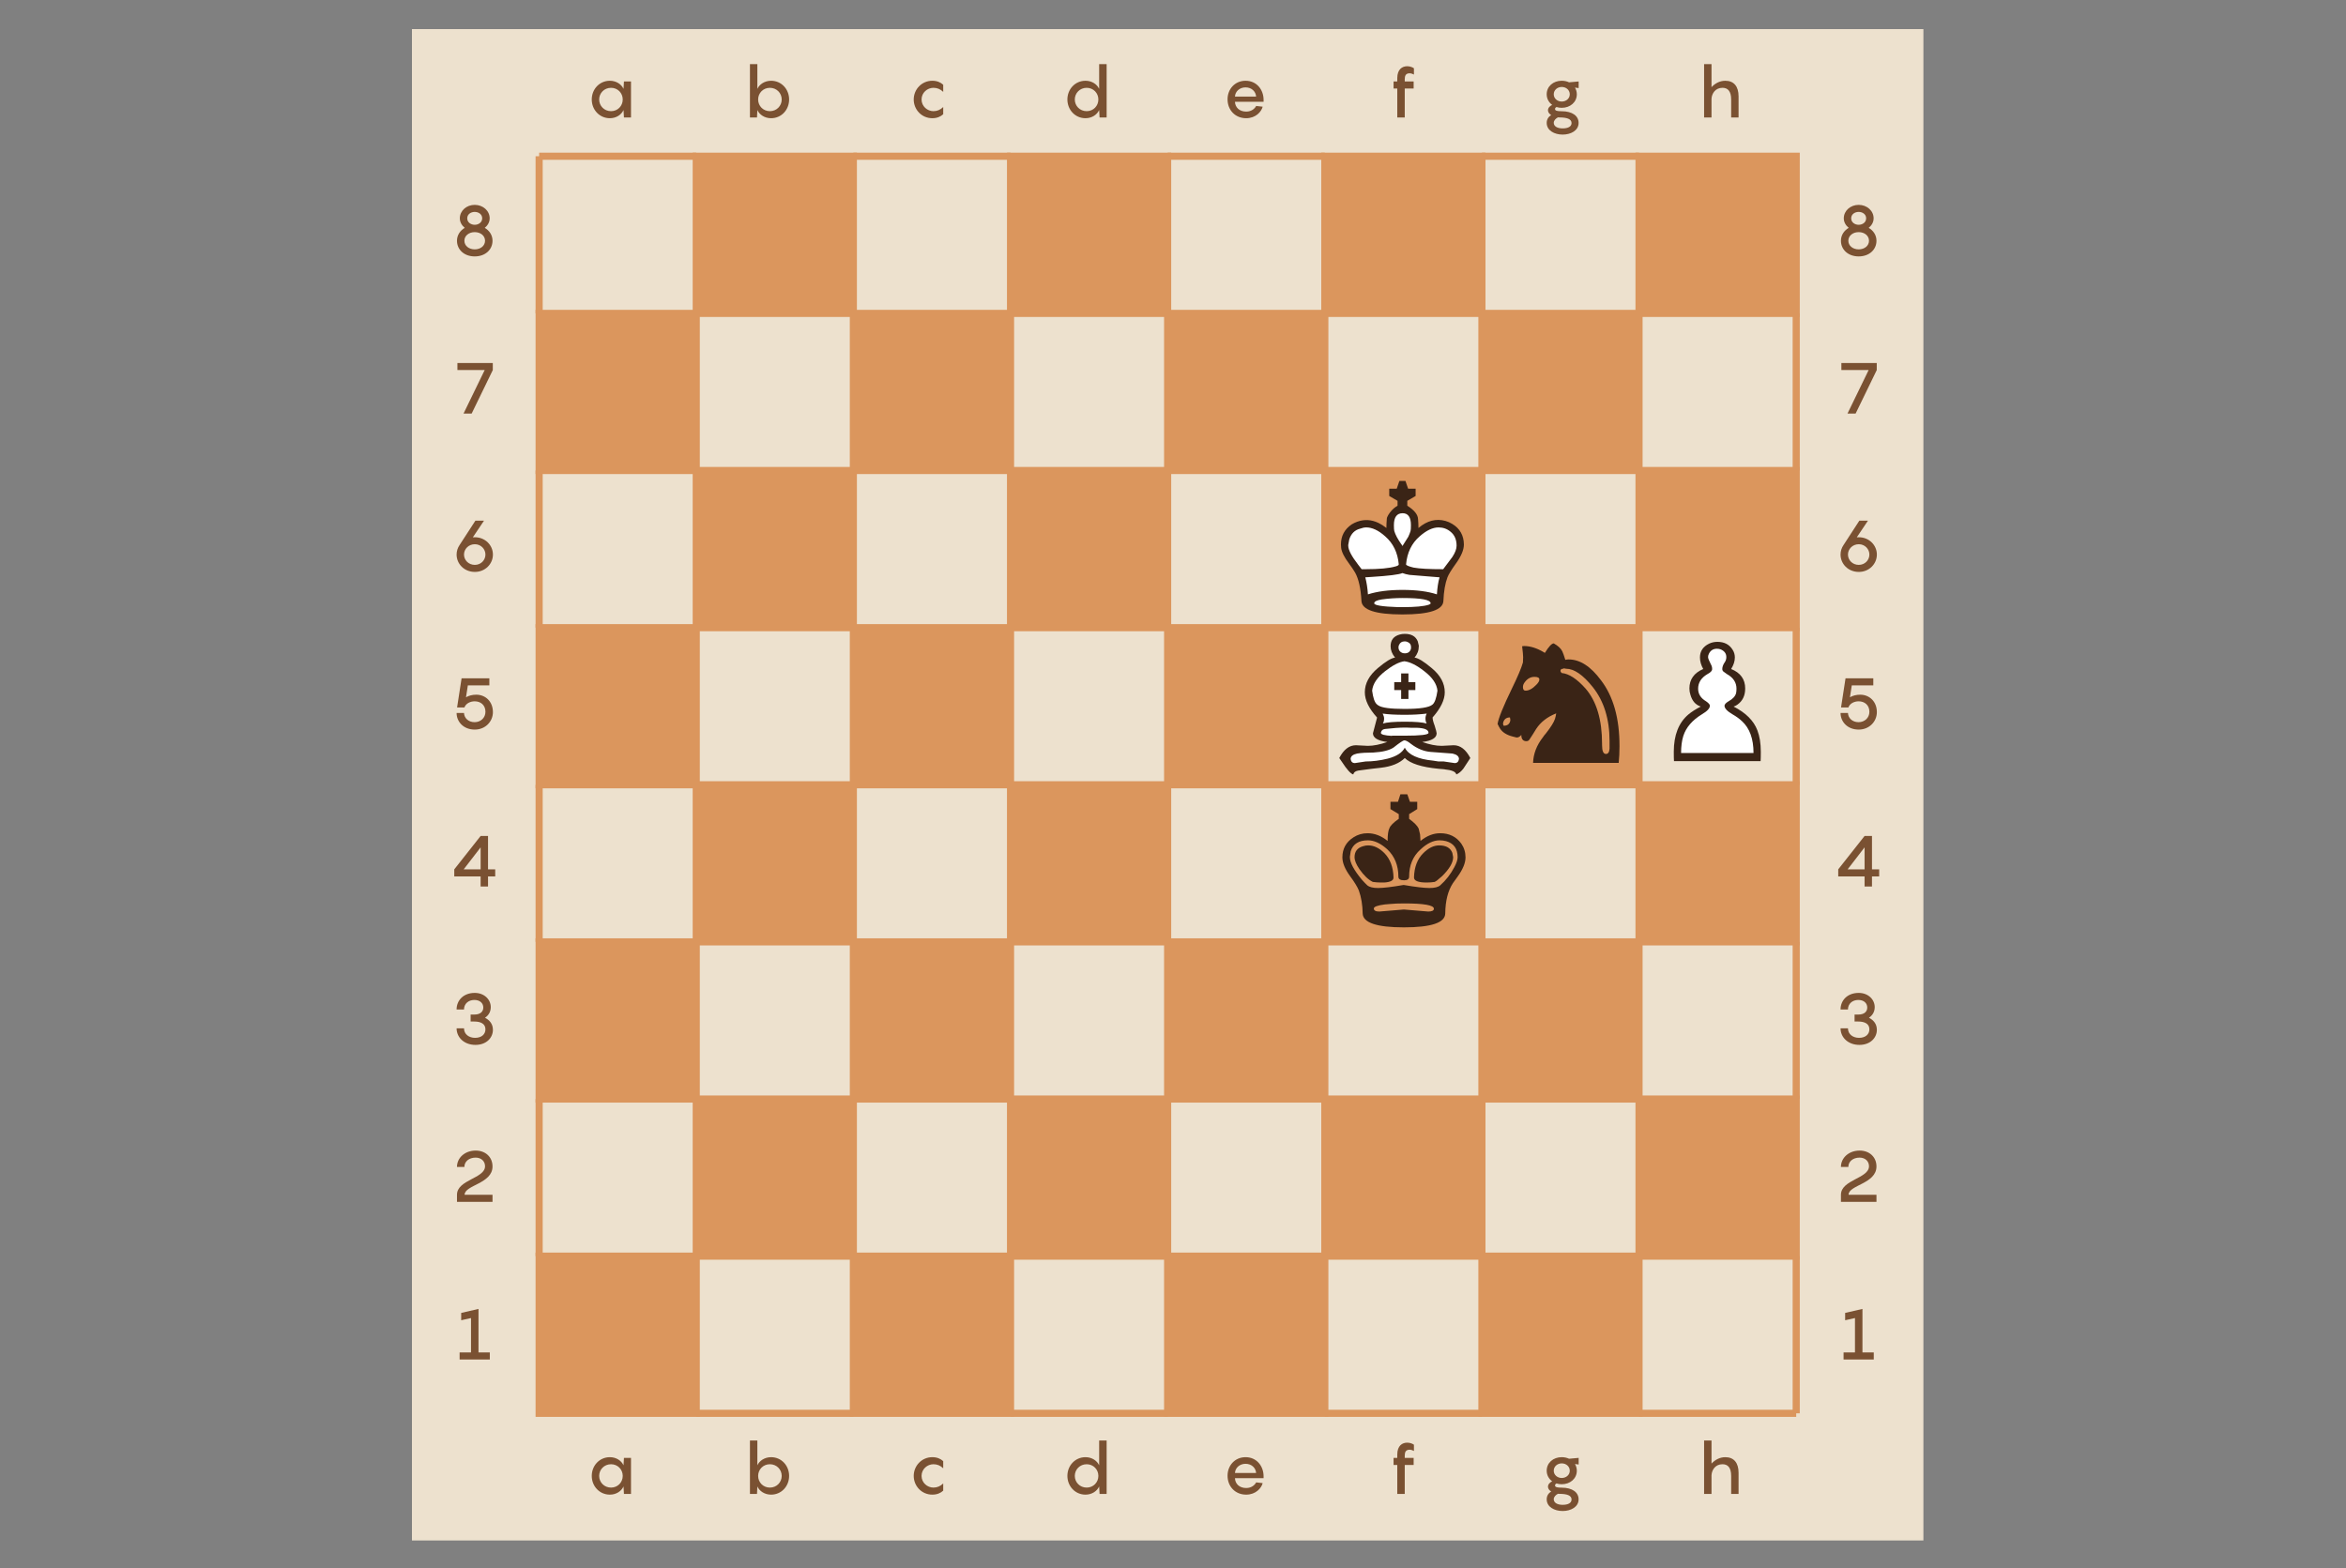 <?xml version="1.0" encoding="utf-8"?>
<!-- Generator: Adobe Illustrator 26.0.2, SVG Export Plug-In . SVG Version: 6.00 Build 0)  -->
<svg version="1.1" xmlns="http://www.w3.org/2000/svg" xmlns:xlink="http://www.w3.org/1999/xlink" x="0px" y="0px" width="560px"
	 height="374.325px" viewBox="0 0 560 374.325" style="enable-background:new 0 0 560 374.325;" xml:space="preserve">
<rect x="0" y="0" width="560" height="374.325" fill="#808080" stroke="none"/>
<style type="text/css">
	.st0{fill:#FFFFFF;}
	.st1{fill:#5D5D5D;}
	.st2{fill:#999999;}
	.st3{fill:#666666;}
	.st4{fill:#363636;}
	.st5{fill:none;stroke:#666666;stroke-width:0.5;stroke-miterlimit:10;}
	.st6{fill:none;stroke:#999999;stroke-width:0.75;stroke-miterlimit:10;}
	.st7{fill:none;stroke:#5D5D5D;stroke-miterlimit:10;}
	.st8{fill:none;stroke:#999999;stroke-width:1.5;stroke-miterlimit:10;}
	.st9{fill:#E7FF00;stroke:#999999;stroke-width:1.5;stroke-miterlimit:10;}
	.st10{fill:none;}
	.st11{fill:#9A9A9A;}
	.st12{fill:#1A1A1A;}
	.st13{fill:#CCCCCC;}
	.st14{fill:#3A2416;}
	.st15{fill:#EDE1CE;}
	.st16{fill:#DB965D;stroke:#DB965D;stroke-width:1.7;stroke-miterlimit:10;}
	.st17{fill:#7A5132;}
	.st18{fill:#DB965D;stroke:#DB965D;stroke-width:1.233;stroke-miterlimit:10;}
	.st19{fill:none;stroke:#3A2416;stroke-width:1.724;stroke-linecap:round;stroke-linejoin:round;stroke-miterlimit:10;}
	.st20{fill:#DB965D;stroke:#3A2416;stroke-width:1.724;stroke-linecap:round;stroke-linejoin:round;stroke-miterlimit:10;}
	.st21{fill:#AA6F44;}
	.st22{fill:none;stroke:#3A2416;stroke-width:1.221;stroke-linecap:round;stroke-linejoin:round;stroke-miterlimit:10;}
	.st23{fill:#DB965D;stroke:#3A2416;stroke-width:1.221;stroke-linecap:round;stroke-linejoin:round;stroke-miterlimit:10;}
</style>
<g id="STYLES_and_NOTES">
</g>
<g id="Infog">
</g>
<g id="svg1">
</g>
<g id="Layer_1">
	<g>
		<g>
			
				<rect x="98.333" y="6.943" transform="matrix(6.123234e-17 -1 1 6.123234e-17 91.39 466.067)" class="st15" width="360.79" height="360.79"/>
			<g>
				<rect x="203.699" y="299.861" class="st16" width="37.519" height="37.519"/>
				<line class="st16" x1="203.699" y1="337.38" x2="166.197" y2="337.38"/>
				<rect x="278.72" y="299.861" class="st16" width="37.519" height="37.519"/>
				<rect x="353.741" y="299.861" class="st16" width="37.502" height="37.519"/>
				<line class="st16" x1="353.741" y1="337.38" x2="316.239" y2="337.38"/>
				<line class="st16" x1="428.762" y1="337.38" x2="391.243" y2="337.38"/>
				<line class="st16" x1="278.72" y1="337.38" x2="241.218" y2="337.38"/>
				<rect x="241.218" y="262.359" class="st16" width="37.502" height="37.502"/>
				<rect x="316.239" y="262.359" class="st16" width="37.502" height="37.502"/>
				<rect x="278.72" y="224.84" class="st16" width="37.519" height="37.519"/>
				<rect x="241.218" y="112.317" class="st16" width="37.502" height="37.519"/>
				<rect x="166.197" y="37.296" class="st16" width="37.502" height="37.519"/>
				<rect x="203.699" y="74.815" class="st16" width="37.519" height="37.502"/>
				<rect x="241.218" y="37.296" class="st16" width="37.502" height="37.519"/>
				<rect x="278.72" y="74.815" class="st16" width="37.519" height="37.502"/>
				<rect x="278.72" y="149.836" class="st16" width="37.519" height="37.502"/>
				<rect x="316.239" y="112.317" class="st16" width="37.502" height="37.519"/>
				<rect x="353.741" y="74.815" class="st16" width="37.502" height="37.502"/>
				<rect x="316.239" y="37.296" class="st16" width="37.502" height="37.519"/>
				<line class="st16" x1="316.239" y1="37.296" x2="278.72" y2="37.296"/>
				<rect x="391.243" y="37.296" class="st16" width="37.519" height="37.519"/>
				<line class="st16" x1="391.243" y1="37.296" x2="353.741" y2="37.296"/>
				<line class="st16" x1="241.218" y1="37.296" x2="203.699" y2="37.296"/>
				<line class="st16" x1="166.197" y1="37.296" x2="128.695" y2="37.296"/>
				<rect x="128.695" y="299.861" class="st16" width="37.502" height="37.519"/>
				<rect x="128.695" y="224.84" class="st16" width="37.502" height="37.519"/>
				<line class="st16" x1="128.695" y1="262.359" x2="128.695" y2="299.861"/>
				<rect x="128.695" y="149.836" class="st16" width="37.502" height="37.502"/>
				<rect x="128.695" y="74.815" class="st16" width="37.502" height="37.502"/>
				<line class="st16" x1="128.695" y1="112.317" x2="128.695" y2="149.836"/>
				<line class="st16" x1="128.695" y1="37.296" x2="128.695" y2="74.815"/>
				<line class="st16" x1="128.695" y1="187.338" x2="128.695" y2="224.84"/>
				<rect x="166.197" y="262.359" class="st16" width="37.502" height="37.502"/>
				<rect x="166.197" y="112.317" class="st16" width="37.502" height="37.519"/>
				<rect x="166.197" y="187.338" class="st16" width="37.502" height="37.502"/>
				<rect x="203.699" y="224.84" class="st16" width="37.519" height="37.519"/>
				<rect x="203.699" y="149.836" class="st16" width="37.519" height="37.502"/>
				<rect x="241.218" y="187.338" class="st16" width="37.502" height="37.502"/>
				<rect x="353.741" y="224.84" class="st16" width="37.502" height="37.519"/>
				<rect x="316.239" y="187.338" class="st16" width="37.502" height="37.502"/>
				<rect x="353.741" y="149.836" class="st16" width="37.502" height="37.502"/>
				<rect x="391.243" y="112.317" class="st16" width="37.519" height="37.519"/>
				<line class="st16" x1="428.762" y1="74.815" x2="428.762" y2="112.317"/>
				<rect x="391.243" y="187.338" class="st16" width="37.519" height="37.502"/>
				<rect x="391.243" y="262.359" class="st16" width="37.519" height="37.502"/>
				<line class="st16" x1="428.762" y1="224.84" x2="428.762" y2="262.359"/>
				<line class="st16" x1="428.762" y1="299.861" x2="428.762" y2="337.38"/>
				<line class="st16" x1="428.762" y1="149.836" x2="428.762" y2="187.338"/>
			</g>
			<g>
				<path class="st17" d="M145.574,347.85c1.547,0,2.771,0.851,3.264,1.938l0.102-1.769h1.683v8.602
					h-1.683l-0.102-1.785c-0.493,1.105-1.717,1.955-3.264,1.955c-2.465,0-4.317-2.006-4.317-4.471
					S143.109,347.85,145.574,347.85z M145.863,355.109c1.598,0,2.787-1.258,2.787-2.788
					c0-1.529-1.189-2.787-2.787-2.787c-1.632,0-2.839,1.258-2.839,2.787
					C143.024,353.851,144.231,355.109,145.863,355.109z"/>
			</g>
			<g>
				<path class="st17" d="M116.92,322.846v1.683h-7.207v-1.683h2.72v-8.21l-2.346,0.526v-1.751
					l4.131-0.951v10.386H116.92z"/>
			</g>
			<g>
				<path class="st17" d="M110.903,285.212h6.663v1.683h-8.481v-1.683c0-3.621,6.697-3.876,6.697-6.816
					c0-1.19-0.901-2.057-2.244-2.057c-1.581,0-2.686,0.935-2.686,2.227h-1.768
					c0-2.176,1.887-3.909,4.47-3.909c2.278,0,4.012,1.495,4.012,3.79
					C117.566,282.594,110.903,282.866,110.903,285.212z"/>
			</g>
			<g>
				<path class="st17" d="M117.66,245.826c0,1.903-1.547,3.604-4.165,3.604
					c-2.702,0-4.504-1.785-4.504-3.961h1.768c0,1.462,1.24,2.278,2.635,2.278
					c1.581,0,2.481-0.867,2.481-2.04c0-1.359-1.207-1.853-2.635-1.853h-0.9v-1.666h0.9
					c1.445,0,2.125-0.73,2.125-1.666c0-1.054-0.799-1.818-2.142-1.818c-1.395,0-2.465,0.9-2.465,2.277
					h-1.768c0-2.176,1.632-3.96,4.334-3.96c2.278,0,3.825,1.58,3.825,3.399
					c0,1.139-0.562,1.988-1.377,2.532C116.843,243.497,117.66,244.415,117.66,245.826z"/>
			</g>
			<g>
				<path class="st17" d="M118.212,209.212h-1.717v2.414h-1.768v-2.414h-6.29v-1.683l6.29-7.972h1.768
					v7.972h1.717V209.212z M114.728,207.529v-5.252l-4.046,5.252H114.728z"/>
			</g>
			<g>
				<path class="st17" d="M117.66,169.998c0,2.227-1.785,4.164-4.335,4.164
					c-2.702,0-4.334-1.887-4.334-3.961h1.768c0.051,1.207,1.037,2.193,2.532,2.193
					c1.411,0,2.584-1.003,2.584-2.482c0-1.598-1.139-2.498-2.566-2.498
					c-0.952,0-2.074,0.441-2.448,1.462h-1.751l1.071-6.952h6.629v1.683h-5.133l-0.442,2.839
					c0.714-0.408,1.547-0.612,2.448-0.612C115.858,165.833,117.66,167.431,117.66,169.998z"/>
			</g>
			<g>
				<path class="st17" d="M117.662,132.38c0,2.227-1.819,4.147-4.317,4.147
					c-2.533,0-4.352-1.921-4.352-4.147c0-0.816,0.255-1.615,0.714-2.278l3.773-5.812h2.057l-2.669,3.978
					c0.153-0.018,0.323-0.018,0.477-0.018C115.842,128.249,117.662,130.17,117.662,132.38z
					 M115.876,132.38c0-1.292-1.054-2.465-2.532-2.465c-1.514,0-2.584,1.173-2.584,2.465
					c0,1.309,1.07,2.465,2.584,2.465C114.823,134.845,115.876,133.688,115.876,132.38z"/>
			</g>
			<g>
				<path class="st17" d="M117.634,86.655v1.683l-5.048,10.386h-1.938l5.049-10.386h-6.51v-1.683H117.634z"
					/>
			</g>
			<g>
				<path class="st17" d="M117.566,57.469c0,2.108-1.699,3.74-4.249,3.74c-2.533,0-4.232-1.632-4.232-3.74
					c0-1.376,0.781-2.447,1.853-3.076c-0.68-0.561-1.173-1.343-1.173-2.277
					c0-1.819,1.598-3.213,3.553-3.213c1.954,0,3.569,1.394,3.569,3.213
					c0,0.935-0.493,1.717-1.173,2.277C116.785,55.021,117.566,56.093,117.566,57.469z M115.782,57.469
					c0-1.189-1.055-2.057-2.465-2.057c-1.395,0-2.465,0.867-2.465,2.057
					c0,1.19,1.07,2.058,2.465,2.058C114.727,59.526,115.782,58.659,115.782,57.469z M111.532,52.115
					c0,1.02,0.935,1.546,1.785,1.546c0.85,0,1.784-0.526,1.784-1.546c0-1.021-0.935-1.53-1.784-1.53
					C112.466,50.585,111.532,51.095,111.532,52.115z"/>
			</g>
			<g>
				<path class="st17" d="M447.276,322.846v1.683h-7.207v-1.683h2.72v-8.21l-2.346,0.526v-1.751
					l4.131-0.951v10.386H447.276z"/>
			</g>
			<g>
				<path class="st17" d="M441.258,285.212h6.663v1.683h-8.481v-1.683c0-3.621,6.697-3.876,6.697-6.816
					c0-1.19-0.901-2.057-2.244-2.057c-1.581,0-2.686,0.935-2.686,2.227h-1.768
					c0-2.176,1.887-3.909,4.47-3.909c2.278,0,4.012,1.495,4.012,3.79
					C447.921,282.594,441.258,282.866,441.258,285.212z"/>
			</g>
			<g>
				<path class="st17" d="M448.015,245.826c0,1.903-1.547,3.604-4.165,3.604
					c-2.702,0-4.504-1.785-4.504-3.961h1.768c0,1.462,1.24,2.278,2.635,2.278
					c1.581,0,2.481-0.867,2.481-2.04c0-1.359-1.207-1.853-2.635-1.853h-0.9v-1.666h0.9
					c1.445,0,2.125-0.73,2.125-1.666c0-1.054-0.799-1.818-2.142-1.818c-1.395,0-2.465,0.9-2.465,2.277
					h-1.768c0-2.176,1.632-3.96,4.334-3.96c2.278,0,3.825,1.58,3.825,3.399
					c0,1.139-0.562,1.988-1.377,2.532C447.199,243.497,448.015,244.415,448.015,245.826z"/>
			</g>
			<g>
				<path class="st17" d="M448.568,209.212h-1.717v2.414h-1.768v-2.414h-6.29v-1.683l6.29-7.972h1.768
					v7.972h1.717V209.212z M445.083,207.529v-5.252l-4.046,5.252H445.083z"/>
			</g>
			<g>
				<path class="st17" d="M448.015,169.998c0,2.227-1.785,4.164-4.335,4.164
					c-2.702,0-4.334-1.887-4.334-3.961h1.768c0.051,1.207,1.037,2.193,2.532,2.193
					c1.411,0,2.584-1.003,2.584-2.482c0-1.598-1.139-2.498-2.566-2.498
					c-0.952,0-2.074,0.441-2.448,1.462h-1.751l1.071-6.952h6.629v1.683h-5.133l-0.442,2.839
					c0.714-0.408,1.547-0.612,2.448-0.612C446.213,165.833,448.015,167.431,448.015,169.998z"/>
			</g>
			<g>
				<path class="st17" d="M448.017,132.38c0,2.227-1.819,4.147-4.317,4.147
					c-2.533,0-4.352-1.921-4.352-4.147c0-0.816,0.255-1.615,0.714-2.278l3.773-5.812h2.057l-2.669,3.978
					c0.153-0.018,0.323-0.018,0.477-0.018C446.198,128.249,448.017,130.17,448.017,132.38z
					 M446.232,132.38c0-1.292-1.054-2.465-2.532-2.465c-1.514,0-2.584,1.173-2.584,2.465
					c0,1.309,1.07,2.465,2.584,2.465C445.178,134.845,446.232,133.688,446.232,132.38z"/>
			</g>
			<g>
				<path class="st17" d="M447.99,86.655v1.683l-5.048,10.386h-1.938l5.049-10.386h-6.51v-1.683H447.99z"
					/>
			</g>
			<g>
				<path class="st17" d="M447.921,57.469c0,2.108-1.699,3.74-4.249,3.74c-2.533,0-4.232-1.632-4.232-3.74
					c0-1.376,0.781-2.447,1.853-3.076c-0.68-0.561-1.173-1.343-1.173-2.277
					c0-1.819,1.598-3.213,3.553-3.213c1.954,0,3.569,1.394,3.569,3.213
					c0,0.935-0.493,1.717-1.173,2.277C447.14,55.021,447.921,56.093,447.921,57.469z M446.137,57.469
					c0-1.189-1.055-2.057-2.465-2.057c-1.395,0-2.465,0.867-2.465,2.057
					c0,1.19,1.07,2.058,2.465,2.058C445.082,59.526,446.137,58.659,446.137,57.469z M441.887,52.115
					c0,1.02,0.935,1.546,1.785,1.546c0.85,0,1.784-0.526,1.784-1.546c0-1.021-0.935-1.53-1.784-1.53
					C442.822,50.585,441.887,51.095,441.887,52.115z"/>
			</g>
			<g>
				<path class="st17" d="M184.065,356.791c-1.547,0-2.788-0.85-3.281-1.955l-0.085,1.785h-1.683V343.873
					h1.768v5.916c0.493-1.088,1.734-1.938,3.281-1.938c2.465,0,4.301,2.006,4.301,4.471
					S186.53,356.791,184.065,356.791z M183.776,349.534c-1.615,0-2.805,1.258-2.805,2.787
					c0,1.53,1.189,2.788,2.805,2.788c1.614,0,2.821-1.258,2.821-2.788
					C186.597,350.791,185.39,349.534,183.776,349.534z"/>
			</g>
			<g>
				<path class="st17" d="M222.82,349.534c-1.462,0-2.839,1.155-2.839,2.787s1.377,2.788,2.839,2.788
					c0.884,0,1.649-0.323,2.329-0.986v1.717c-0.612,0.578-1.496,0.952-2.601,0.952
					c-2.533,0-4.437-2.04-4.437-4.471c0-2.413,1.903-4.471,4.437-4.471c1.104,0,1.988,0.374,2.601,0.952
					v1.7C224.469,349.839,223.704,349.534,222.82,349.534z"/>
			</g>
			<g>
				<path class="st17" d="M259.11,347.85c1.547,0,2.771,0.851,3.264,1.938v-5.916h1.784v12.749h-1.683
					l-0.102-1.785c-0.493,1.105-1.717,1.955-3.264,1.955c-2.465,0-4.317-2.006-4.317-4.471
					S256.645,347.85,259.11,347.85z M259.399,355.109c1.598,0,2.787-1.258,2.787-2.788
					c0-1.529-1.189-2.787-2.787-2.787c-1.632,0-2.839,1.258-2.839,2.787
					C256.56,353.851,257.767,355.109,259.399,355.109z"/>
			</g>
			<g>
				<path class="st17" d="M301.622,352.865h-6.833c0.051,1.326,1.037,2.346,2.686,2.346
					c1.241,0,2.022-0.68,2.38-1.343l1.547,0.17c-0.289,1.19-1.632,2.754-3.943,2.754
					c-2.618,0-4.437-1.955-4.437-4.521c0-2.396,1.717-4.42,4.3-4.42c2.652,0,4.301,2.125,4.301,4.573
					V352.865z M294.789,351.624h5.048c-0.067-1.156-1.02-2.193-2.516-2.193
					C295.876,349.431,294.856,350.417,294.789,351.624z"/>
			</g>
			<g>
				<path class="st17" d="M335.319,347.494v0.526h2.125v1.684h-2.125v6.918h-1.784v-6.918h-0.885v-1.684h0.885
					v-0.781c0-2.176,1.224-2.855,2.379-2.855c0.731,0,1.326,0.288,1.599,0.492v1.496
					c-0.137-0.085-0.612-0.306-1.021-0.306C335.574,346.066,335.319,346.626,335.319,347.494z"/>
			</g>
			<g>
				<path class="st17" d="M376.836,349.601l-0.884-0.119c0.271,0.459,0.441,1.003,0.441,1.599
					c0,1.869-1.563,3.229-3.604,3.229c-0.441,0-0.866-0.068-1.24-0.188
					c-0.238,0.119-0.357,0.272-0.357,0.477c0,0.425,0.595,0.526,1.547,0.526
					c2.651,0,4.08,1.156,4.08,2.788c0,1.802-1.819,2.788-3.808,2.788
					c-1.989,0-3.808-0.986-3.808-2.788c0-0.918,0.476-1.496,1.07-1.87
					c-0.459-0.289-0.765-0.68-0.765-1.139c0-0.612,0.493-1.054,1.003-1.292
					c-0.799-0.578-1.309-1.479-1.309-2.532c0-1.888,1.563-3.23,3.586-3.23
					c0.646,0,1.241,0.137,1.751,0.374l2.295-0.204V349.601z M374.711,351.081
					c0-1.021-0.867-1.751-1.921-1.751c-1.036,0-1.903,0.73-1.903,1.751
					c0,1.003,0.867,1.733,1.903,1.733C373.844,352.814,374.711,352.083,374.711,351.081z M372.23,356.605
					c-0.103,0-0.221,0-0.34-0.018c-0.459,0.221-1.003,0.714-1.003,1.292
					c0,0.85,0.85,1.343,2.125,1.343c1.274,0,2.124-0.425,2.124-1.274
					C375.136,356.961,373.998,356.605,372.23,356.605z"/>
			</g>
			<g>
				<path class="st17" d="M415.004,351.573v5.049h-1.768v-4.267c0-2.074-0.833-2.821-2.074-2.821
					c-1.683,0-2.532,1.325-2.617,2.601v4.487h-1.768V343.873h1.768v5.508
					c0.815-0.867,1.921-1.53,3.298-1.53C413.866,347.85,415.004,349.176,415.004,351.573z"/>
			</g>
			<g>
				<path class="st17" d="M145.574,19.278c1.547,0,2.771,0.851,3.264,1.938l0.102-1.769h1.683v8.602h-1.683
					l-0.102-1.785c-0.493,1.105-1.717,1.955-3.264,1.955c-2.465,0-4.317-2.006-4.317-4.471
					S143.109,19.278,145.574,19.278z M145.863,26.537c1.598,0,2.787-1.258,2.787-2.788
					c0-1.529-1.189-2.787-2.787-2.787c-1.632,0-2.839,1.258-2.839,2.787
					C143.024,25.279,144.231,26.537,145.863,26.537z"/>
			</g>
			<g>
				<path class="st17" d="M184.065,28.22c-1.547,0-2.788-0.85-3.281-1.955l-0.085,1.785h-1.683V15.301
					h1.768v5.916c0.493-1.088,1.734-1.938,3.281-1.938c2.465,0,4.301,2.006,4.301,4.471
					S186.53,28.22,184.065,28.22z M183.776,20.962c-1.615,0-2.805,1.258-2.805,2.787
					c0,1.53,1.189,2.788,2.805,2.788c1.614,0,2.821-1.258,2.821-2.788
					C186.597,22.22,185.39,20.962,183.776,20.962z"/>
			</g>
			<g>
				<path class="st17" d="M222.82,20.962c-1.462,0-2.839,1.155-2.839,2.787s1.377,2.788,2.839,2.788
					c0.884,0,1.649-0.323,2.329-0.986v1.717c-0.612,0.578-1.496,0.952-2.601,0.952
					c-2.533,0-4.437-2.04-4.437-4.471c0-2.413,1.903-4.471,4.437-4.471c1.104,0,1.988,0.374,2.601,0.952
					v1.7C224.469,21.268,223.704,20.962,222.82,20.962z"/>
			</g>
			<g>
				<path class="st17" d="M259.11,19.278c1.547,0,2.771,0.851,3.264,1.938v-5.916h1.784v12.749h-1.683
					l-0.102-1.785c-0.493,1.105-1.717,1.955-3.264,1.955c-2.465,0-4.317-2.006-4.317-4.471
					S256.645,19.278,259.11,19.278z M259.399,26.537c1.598,0,2.787-1.258,2.787-2.788
					c0-1.529-1.189-2.787-2.787-2.787c-1.632,0-2.839,1.258-2.839,2.787
					C256.56,25.279,257.767,26.537,259.399,26.537z"/>
			</g>
			<g>
				<path class="st17" d="M301.622,24.293h-6.833c0.051,1.326,1.037,2.346,2.686,2.346
					c1.241,0,2.022-0.68,2.38-1.343l1.547,0.17c-0.289,1.19-1.632,2.754-3.943,2.754
					c-2.618,0-4.437-1.955-4.437-4.521c0-2.396,1.717-4.42,4.3-4.42c2.652,0,4.301,2.125,4.301,4.573
					V24.293z M294.789,23.053h5.048c-0.067-1.156-1.02-2.193-2.516-2.193
					C295.876,20.859,294.856,21.846,294.789,23.053z"/>
			</g>
			<g>
				<path class="st17" d="M335.319,18.922v0.526h2.125v1.684h-2.125v6.918h-1.784v-6.918h-0.885v-1.684h0.885
					v-0.781c0-2.176,1.224-2.856,2.379-2.856c0.731,0,1.326,0.289,1.599,0.493v1.496
					c-0.137-0.085-0.612-0.306-1.021-0.306C335.574,17.494,335.319,18.055,335.319,18.922z"/>
			</g>
			<g>
				<path class="st17" d="M376.836,21.029l-0.884-0.119c0.271,0.459,0.441,1.003,0.441,1.599
					c0,1.869-1.563,3.229-3.604,3.229c-0.441,0-0.866-0.068-1.24-0.188
					c-0.238,0.119-0.357,0.272-0.357,0.477c0,0.425,0.595,0.526,1.547,0.526
					c2.651,0,4.08,1.156,4.08,2.788c0,1.802-1.819,2.787-3.808,2.787
					c-1.989,0-3.808-0.985-3.808-2.787c0-0.918,0.476-1.496,1.07-1.87
					c-0.459-0.289-0.765-0.68-0.765-1.139c0-0.612,0.493-1.054,1.003-1.292
					c-0.799-0.578-1.309-1.479-1.309-2.532c0-1.888,1.563-3.23,3.586-3.23
					c0.646,0,1.241,0.137,1.751,0.374l2.295-0.204V21.029z M374.711,22.509
					c0-1.021-0.867-1.751-1.921-1.751c-1.036,0-1.903,0.73-1.903,1.751
					c0,1.003,0.867,1.733,1.903,1.733C373.844,24.242,374.711,23.512,374.711,22.509z M372.23,28.033
					c-0.103,0-0.221,0-0.34-0.018c-0.459,0.221-1.003,0.714-1.003,1.292
					c0,0.85,0.85,1.343,2.125,1.343c1.274,0,2.124-0.425,2.124-1.274
					C375.136,28.39,373.998,28.033,372.23,28.033z"/>
			</g>
			<g>
				<path class="st17" d="M415.004,23.001v5.049h-1.768v-4.267c0-2.074-0.833-2.821-2.074-2.821
					c-1.683,0-2.532,1.325-2.617,2.601v4.487h-1.768V15.301h1.768v5.508
					c0.815-0.867,1.921-1.53,3.298-1.53C413.866,19.278,415.004,20.604,415.004,23.001z"/>
			</g>
		</g>
		<path id="text1061_00000090257188345516659630000002048137467252212159_" class="st14" d="M336.366,209.267
			c0,0.581-0.404,0.872-1.211,0.872c-0.904,0-1.356-0.291-1.356-0.872
			c0-2.68-0.888-4.859-2.663-6.538c-1.582-1.421-3.115-2.131-4.601-2.131
			c-2.195,0-3.567,0.872-4.116,2.615l-0.194,1.308v0.097c0,1.291,0.952,3.083,2.857,5.375
			c0.517,0.581,0.952,1.033,1.308,1.356c0.517,0.42,1.372,0.63,2.567,0.63
			c1.259,0,3.293-0.242,6.102-0.726c2.841,0.484,4.891,0.726,6.15,0.726
			c1.227,0,2.082-0.21,2.567-0.63c1.356-1.195,2.486-2.647,3.39-4.358
			c0.517-0.969,0.775-1.76,0.775-2.373c0-2.034-0.92-3.309-2.76-3.826
			c-0.484-0.129-1.001-0.194-1.55-0.194c-1.485,0-3.002,0.726-4.552,2.179
			C337.27,204.392,336.366,206.556,336.366,209.267 M346.874,204.618c0,1.291-0.888,2.809-2.663,4.552
			l-1.259,1.065l-0.484,0.291c-0.613,0.097-1.259,0.145-1.937,0.145c-2.002,0-3.002-0.404-3.002-1.211
			c0.065-2.486,0.807-4.423,2.228-5.811c1.227-1.227,2.486-1.84,3.777-1.84
			c1.647,0,2.696,0.597,3.148,1.792L346.874,204.618 M342.274,216.919c0-0.839-2.373-1.259-7.119-1.259
			c-1.291,0-2.438,0.048-3.438,0.145l-1.162,0.097c-1.743,0.226-2.615,0.549-2.615,0.969
			c0,0.484,0.436,0.726,1.308,0.726l5.86-0.484l5.811,0.484
			C341.822,217.597,342.274,217.371,342.274,216.919 M344.986,218.081
			c-0.065,2.195-3.358,3.293-9.879,3.293c-6.457,0-9.734-1.098-9.831-3.293
			c-0.032-2.066-0.339-3.906-0.92-5.521c-0.355-0.872-1.033-1.986-2.034-3.341
			c-1.259-1.711-1.889-3.228-1.889-4.552c0-2.066,0.888-3.664,2.663-4.794
			c1.001-0.646,2.115-0.969,3.341-0.969c1.679,0,3.277,0.613,4.794,1.84
			c0-1.485,0.145-2.502,0.436-3.051c0.226-0.613,0.969-1.356,2.228-2.228v-1.114l-1.986-1.211v-1.743
			h1.792l0.581-1.792h1.647l0.63,1.792h1.743v1.743l-1.937,1.211v1.114
			c1.227,0.904,1.986,1.679,2.276,2.324l0.339,1.404c0.032,0.387,0.065,0.904,0.097,1.55
			c1.517-1.227,3.083-1.84,4.697-1.84c2.163,0,3.842,0.823,5.036,2.47
			c0.678,0.969,1.017,2.066,1.017,3.293c0,1.324-0.63,2.857-1.889,4.601l-1.114,1.55
			C345.632,212.625,345.018,215.046,344.986,218.081 M323.339,204.618c0-1.356,0.678-2.228,2.034-2.615
			c0.387-0.129,0.791-0.194,1.211-0.194c1.356,0,2.647,0.613,3.874,1.84
			c1.388,1.421,2.115,3.358,2.179,5.811c0.032,0.71-0.71,1.114-2.228,1.211
			c-0.226,0-0.468,0-0.726,0c-0.646,0-1.308-0.048-1.986-0.145c-1.065-0.517-2.131-1.534-3.196-3.051
			C323.726,206.346,323.339,205.393,323.339,204.618"/>
		<g>
			<path id="path1722_00000080894495168348941040000018327844183885765280_" class="st0" d="M400.096,180.994
				c-0.031-0.368-0.046-1.09-0.046-2.165c0-3.869,1.197-6.739,3.592-8.612
				c0.706-0.583,1.566-1.121,2.579-1.612c-1.197-0.368-2.011-1.274-2.441-2.717
				c-0.123-0.461-0.184-0.936-0.184-1.428c0-2.057,1.059-3.516,3.178-4.375
				c-0.553-0.921-0.829-1.796-0.829-2.625c-0-1.382,0.675-2.41,2.026-3.086
				c0.614-0.307,1.274-0.461,1.98-0.461c1.535,0,2.671,0.599,3.408,1.796
				c0.338,0.522,0.507,1.105,0.507,1.75c-0,0.89-0.261,1.765-0.783,2.625
				c1.136,0.461,1.95,1.075,2.441,1.842c0.491,0.829,0.737,1.673,0.737,2.533
				c-0,1.597-0.553,2.809-1.658,3.638c-0.276,0.246-0.583,0.414-0.921,0.507
				c2.825,1.443,4.651,3.331,5.481,5.665c0.43,1.29,0.645,2.809,0.645,4.559
				c0,1.075-0.015,1.796-0.046,2.165H400.096"/>
			<path id="path1688_00000173845135169538163720000017533530704434481296_" class="st14" d="M418.572,179.754
				c-0-3.39-0.92-5.924-2.76-7.603c-0.613-0.581-1.372-1.13-2.276-1.647
				c-1.259-0.743-1.889-1.421-1.889-2.034c-0-0.323,0.323-0.678,0.969-1.065
				c1.001-0.549,1.598-1.195,1.792-1.937c0.065-0.291,0.097-0.646,0.097-1.065
				c-0-1.485-0.759-2.647-2.276-3.487l-0.872-0.63c-0.161-0.161-0.242-0.339-0.242-0.533
				c-0-0.549,0.194-1.098,0.581-1.647c0.258-0.355,0.387-0.775,0.387-1.259
				c-0-0.839-0.452-1.453-1.356-1.84c-0.291-0.097-0.581-0.145-0.872-0.145
				c-0.904,0-1.55,0.404-1.937,1.211c-0.129,0.258-0.194,0.517-0.194,0.775
				c-0,0.291,0.21,0.839,0.63,1.647c0.258,0.452,0.371,0.872,0.339,1.259
				c-0,0.387-0.371,0.775-1.114,1.162c-1.485,0.872-2.228,2.034-2.228,3.487
				c-0,1.259,0.629,2.26,1.889,3.002c0.613,0.42,0.92,0.775,0.92,1.065
				c-0,0.613-0.63,1.291-1.889,2.034c-2.324,1.421-3.81,3.148-4.455,5.182
				c-0.355,1.13-0.533,2.486-0.533,4.068H418.572 M399.589,181.691
				c-0.032-0.387-0.048-1.13-0.048-2.228c0-3.971,1.162-6.941,3.487-8.911
				c0.775-0.646,1.759-1.275,2.954-1.889c-1.227-0.387-2.05-1.324-2.47-2.809
				c-0.161-0.484-0.242-0.985-0.242-1.501c0-2.163,1.098-3.713,3.293-4.649
				c-0.517-0.936-0.775-1.856-0.775-2.76c-0-1.485,0.726-2.583,2.179-3.293
				c0.613-0.291,1.275-0.436,1.986-0.436c1.647,0,2.857,0.63,3.632,1.889
				c0.355,0.549,0.533,1.162,0.533,1.84c-0,0.872-0.291,1.792-0.872,2.76
				c2.228,0.904,3.341,2.454,3.341,4.649c-0,1.711-0.63,3.002-1.889,3.874
				c-0.258,0.194-0.549,0.339-0.872,0.436c2.906,1.485,4.794,3.374,5.666,5.666
				c0.549,1.421,0.823,3.132,0.823,5.133c-0,1.065-0.016,1.808-0.048,2.228H399.589"/>
		</g>
		<g>
			<path class="st0" d="M324.536,136.629l-3.283-4.761c0,0-1.094-6.019,2.572-6.402
				c3.666-0.383,8.044,2.736,8.044,2.736l-0.274-2.681c0,0,0.164-4.159,2.845-3.995
				c2.681,0.164,3.393,2.353,3.393,3.94s0.328,1.642,0.492,1.587c0.164-0.055,4.815-3.995,7.825-1.259
				c3.01,2.736,2.9,4.761,0.821,7.935c-2.079,3.174-3.229,7.114-3.229,9.576
				c0,2.462-6.019,2.572-6.019,2.572l-7.716-0.219l-3.885-1.587l-0.821-4.98L324.536,136.629z"/>
			<path id="path1721_00000072278268633905859970000014466194521699961003_" class="st14" d="M334.763,146.677
				c-6.425,0-9.685-1.082-9.782-3.245c-0.161-2.97-0.662-5.214-1.501-6.731
				c-0.355-0.613-0.856-1.356-1.501-2.228c-1.098-1.453-1.711-2.68-1.84-3.68
				c-0.032-0.258-0.048-0.533-0.048-0.823c0-2.034,0.856-3.632,2.567-4.794
				c0.42-0.258,0.856-0.468,1.308-0.63c1.711-0.613,3.406-0.517,5.085,0.291
				c0.613,0.291,1.227,0.678,1.84,1.162l0.048,0.048c0-0.678,0.032-1.404,0.097-2.179
				c0-0.226,0.113-0.533,0.339-0.92c0.517-0.839,1.13-1.501,1.84-1.986
				c0.129-0.065,0.258-0.145,0.387-0.242v-1.162l-1.986-1.162v-1.743h1.792l0.63-1.84h1.453
				l0.63,1.84h1.792v1.743l-1.986,1.162v1.162c1.679,1.065,2.534,2.131,2.567,3.196
				c0.065,0.646,0.097,1.356,0.097,2.131l0.048-0.048c2.034-1.711,4.165-2.26,6.392-1.647
				c0.581,0.161,1.13,0.404,1.647,0.726c1.808,1.098,2.728,2.728,2.76,4.891
				c0,1.291-0.646,2.825-1.937,4.601c-1.065,1.485-1.727,2.567-1.986,3.245
				c-0.549,1.453-0.872,3.325-0.969,5.618C344.48,145.595,341.22,146.677,334.763,146.677
				 M334.763,130.357l1.404-2.228c0.226-0.484,0.404-0.936,0.533-1.356
				c0.065-0.226,0.097-0.694,0.097-1.404c0-1.905-0.662-2.857-1.986-2.857
				c-1.388,0-2.082,0.952-2.082,2.857c0,0.71,0.032,1.178,0.097,1.404
				c0.258,0.872,0.807,1.905,1.647,3.099C334.666,130.099,334.763,130.26,334.763,130.357
				 M347.693,130.26c0-1.453-0.484-2.567-1.453-3.341c-0.807-0.678-1.76-1.017-2.857-1.017
				c-1.388,0-2.889,0.71-4.504,2.131c-1.905,1.647-2.986,3.874-3.245,6.683
				c0,0.226,0.597,0.484,1.792,0.775c1.388,0.258,3.745,0.387,7.07,0.387l2.179-2.906
				C347.354,131.939,347.693,131.035,347.693,130.26 M334.763,136.798
				c-0.807,0.355-3.261,0.662-7.361,0.92c-0.613,0.032-1.114,0.065-1.501,0.097
				c0.323,1.227,0.533,2.583,0.63,4.068c2.228-0.71,4.972-1.065,8.233-1.065
				c3.325,0,6.07,0.355,8.233,1.065c0.097-1.614,0.307-2.97,0.63-4.068l-7.167-0.581
				C335.844,137.137,335.279,136.991,334.763,136.798 M321.833,130.26c0,1.001,0.791,2.518,2.373,4.552
				c0.387,0.484,0.662,0.839,0.823,1.065h0.872c3.325,0,5.747-0.226,7.264-0.678
				c0.484-0.129,0.726-0.291,0.726-0.484c-0.258-2.809-1.34-5.036-3.245-6.683
				c-1.582-1.421-3.083-2.131-4.504-2.131c-0.452,0-0.936,0.097-1.453,0.291
				c-1.291,0.323-2.163,1.178-2.615,2.567l-0.242,1.308V130.26 M334.763,144.933
				c3.035,0,5.133-0.194,6.295-0.581c0.291-0.097,0.436-0.21,0.436-0.339
				c0-0.839-2.228-1.259-6.683-1.259c-1.711,0-3.374,0.113-4.988,0.339
				c-1.195,0.194-1.792,0.5-1.792,0.92c0,0.484,1.905,0.791,5.714,0.92
				C334.133,144.933,334.472,144.933,334.763,144.933"/>
		</g>
		<path id="path1726_00000132082750815190732970000011354116103645634967_" class="st14" d="M364.159,164.869
			c0.807,0,1.663-0.468,2.567-1.404c0.484-0.484,0.726-0.904,0.726-1.259
			c0-0.42-0.387-0.63-1.162-0.63c-0.904,0-1.663,0.404-2.276,1.211
			c-0.323,0.387-0.484,0.791-0.484,1.211C363.529,164.579,363.739,164.869,364.159,164.869
			 M363.336,154.264c0.065,0,0.226-0.016,0.484-0.048c1.453,0,3.002,0.484,4.649,1.453
			c0.194,0.129,0.291,0.194,0.291,0.194c0.936-1.517,1.647-2.276,2.131-2.276
			c1.033,0.581,1.711,1.211,2.034,1.889c0.161,0.323,0.404,1.001,0.726,2.034
			c0.258-0.065,0.517-0.097,0.775-0.097c2.712,0,5.295,1.663,7.748,4.988
			c2.938,3.842,4.407,9.072,4.407,15.69c0,1.485-0.065,2.825-0.194,4.019h-20.436
			c0.065-2.163,0.856-4.213,2.373-6.15c0.161-0.258,0.387-0.549,0.678-0.872
			c1.195-1.517,1.921-2.68,2.179-3.487c0.129-0.42,0.226-0.856,0.291-1.308
			c-2.131,0.839-3.729,2.082-4.794,3.729c-0.484,0.807-1.017,1.647-1.598,2.518
			c-0.161,0.258-0.404,0.387-0.726,0.387c-0.807,0-1.211-0.5-1.211-1.501
			c-0.323,0.42-0.694,0.63-1.114,0.63c0,0-0.323-0.081-0.969-0.242
			c-1.388-0.355-2.373-0.969-2.954-1.84c-0.194-0.291-0.404-0.678-0.63-1.162
			c0.226-1.388,1.34-4.149,3.341-8.281c1.453-2.97,2.357-5.101,2.712-6.392
			c0.032-0.291,0.048-0.71,0.048-1.259C363.578,156.427,363.497,155.555,363.336,154.264
			 M360.43,171.262c-0.775,0-1.291,0.339-1.55,1.017c-0.065,0.161-0.097,0.323-0.097,0.484
			c0,0.129,0.048,0.291,0.145,0.484c0.839,0,1.356-0.355,1.55-1.065
			c0.032-0.097,0.048-0.21,0.048-0.339C360.527,171.778,360.495,171.585,360.43,171.262
			 M384.208,178.72v-1.792c0-5.262-1.34-9.572-4.019-12.93c-2.325-2.906-4.439-4.358-6.344-4.358
			c0,0-0.194-0.032-0.581-0.097c-0.065,0.032-0.113,0.065-0.145,0.097
			c-0.42,0-0.63,0.178-0.63,0.533c0,0.129,0.097,0.291,0.291,0.484
			c1.743,0.161,3.648,1.404,5.714,3.729c2.615,3.035,3.923,7.425,3.923,13.172c0,0,0,0.097,0,0.291
			c0,1.421,0.307,2.131,0.92,2.131C383.853,179.979,384.143,179.559,384.208,178.72"/>
		<g>
			<path class="st0" d="M335.288,180.033l-3.369,1.947l-9.211,1.263c0,0-1.737-3.105-1.579-3.105
				s2-1.316,2.369-1.316s6.632-0.421,6.632-0.421l2.526-1.737l-3.842-0.947l0.158-2
				l0.474-3.053l-2.211-3.895l0.053-4.421c0,0,2.737-3.211,2.948-3.263
				c0.211-0.053,4.105-2.211,4.105-2.211l-1.474-1.895l0.526-2.053l2.474-0.947l1.737,1.105
				l0.316,2.474l-1,1.632l4.211,2.895l2.895,3.948l-0.368,3.263l-2.316,3.263l0.947,4.579
				l-1.579,1.158l-2.842,0.421l0.474,0.79l6.106,1.158l4.421,0.632l0.684,1.579l-1.579,2.895
				l-6.421-1.158l-3.632-1.105L335.288,180.033z"/>
			<path id="path1700_00000158740838359759153900000004583978866219811519_" class="st14" d="M335.331,170.633
				c-2.26,0-4.019-0.097-5.279-0.291c0.226,0.452,0.339,0.839,0.339,1.162
				c-0,0.484-0.097,0.888-0.291,1.211c0.936-0.291,2.68-0.436,5.23-0.436
				c2.55,0,4.294,0.145,5.23,0.436c-0.194-0.323-0.291-0.726-0.291-1.211
				c-0-0.387,0.097-0.775,0.291-1.162C339.044,170.536,337.301,170.633,335.331,170.633
				 M335.331,153.102c-0.678,0-1.146,0.307-1.404,0.92c-0.065,0.161-0.097,0.323-0.097,0.484
				c-0,0.71,0.355,1.178,1.065,1.404c0.129,0.032,0.274,0.048,0.436,0.048
				c0.743,0,1.227-0.339,1.453-1.017c0.032-0.129,0.048-0.274,0.048-0.436
				c-0-0.646-0.323-1.082-0.969-1.308C335.67,153.135,335.493,153.102,335.331,153.102
				 M335.331,173.684c-1.227,0-2.809,0.113-4.746,0.339c-0.549,0.065-0.872,0.371-0.969,0.92
				c0,0.387,0.888,0.63,2.663,0.726c-0.161-0.032-0.097-0.048,0.194-0.048c0.29,0,1.243,0,2.857,0
				c3.777,0,5.666-0.226,5.666-0.678c-0-0.743-0.936-1.146-2.809-1.211h-1.404
				c-0.42,0-0.775-0.016-1.065-0.048H335.331 M335.283,169.229c3.616,0,5.827-0.339,6.634-1.017
				c0.549-0.42,0.952-1.534,1.211-3.341c-0.162-1.614-1.211-3.164-3.148-4.649
				c-1.808-1.421-3.39-2.212-4.746-2.373c-1.259,0.161-2.793,0.952-4.601,2.373
				c-1.905,1.485-2.938,3.035-3.099,4.649c0.226,1.679,0.581,2.744,1.065,3.196
				c0.129,0.129,0.274,0.242,0.436,0.339C329.843,168.954,331.925,169.229,335.283,169.229
				 M334.46,166.856v-2.131h-1.647v-1.889h1.647v-2.082h1.743v2.082h1.647v1.889h-1.647v2.131H334.46
				 M335.234,176.735c-0.291,0-1.146,0.565-2.567,1.695c-1.001,0.678-2.615,1.082-4.843,1.211
				c-1.614,0-2.906,0.081-3.874,0.242c-1.033,0.226-1.55,0.662-1.55,1.308
				c0.097,0.646,0.436,0.969,1.017,0.969l2.567-0.387c1.679,0,3.438-0.226,5.279-0.678
				c2.098-0.549,3.454-1.421,4.068-2.615c0.872,1.711,3.132,2.744,6.78,3.099
				c0,0,0.42,0.065,1.259,0.194c0.839,0,1.259,0,1.259,0l2.615,0.387c0.581,0,0.92-0.323,1.017-0.969
				c-0-0.646-0.517-1.082-1.55-1.308l-5.182-0.387c-1.647-0.129-3.229-0.775-4.746-1.937
				C336.106,177.009,335.589,176.735,335.234,176.735 M335.331,180.948
				c-1.259,1.259-3.164,2.034-5.714,2.325c-1.033,0.097-2.841,0.323-5.424,0.678
				c-0.678,0.129-1.065,0.436-1.162,0.92c-0.613-0.161-1.517-1.162-2.712-3.002
				c-0.291-0.452-0.5-0.759-0.63-0.92c1.065-2.034,2.389-3.051,3.971-3.051l2.857,0.145
				c1.324,0,2.873-0.307,4.649-0.92c-2.292-0.291-3.438-0.985-3.438-2.082l0.969-3.68
				c0-0.032,0-0.065,0-0.097c-1.937-2.131-2.906-4.132-2.906-6.005c0-2.131,1.049-4.068,3.148-5.811
				c1.84-1.55,3.196-2.373,4.068-2.47c-0.71-0.872-1.065-1.776-1.065-2.712
				c-0-1.485,0.743-2.421,2.228-2.809c0.355-0.097,0.742-0.145,1.162-0.145
				c1.582,0,2.615,0.597,3.099,1.792l0.242,1.017v0.145c-0,1.001-0.339,1.905-1.017,2.712
				c0.872,0.097,2.244,0.936,4.116,2.518c2.066,1.711,3.099,3.632,3.099,5.763
				c-0,1.808-0.969,3.81-2.906,6.005c-0,0.452,0.161,1.098,0.484,1.937
				c0.323,1.033,0.484,1.647,0.484,1.84c-0,1.098-1.146,1.792-3.438,2.082
				c1.743,0.613,3.293,0.92,4.649,0.92l2.857-0.145c1.582,0,2.906,1.017,3.971,3.051l-1.647,2.518
				c-0.549,0.71-1.114,1.178-1.695,1.404c-0.129-0.646-1.065-1.049-2.809-1.211
				c0.226,0-0.258-0.048-1.453-0.145C339.334,183.127,336.655,182.272,335.331,180.948"/>
		</g>
	</g>
</g>
</svg>
